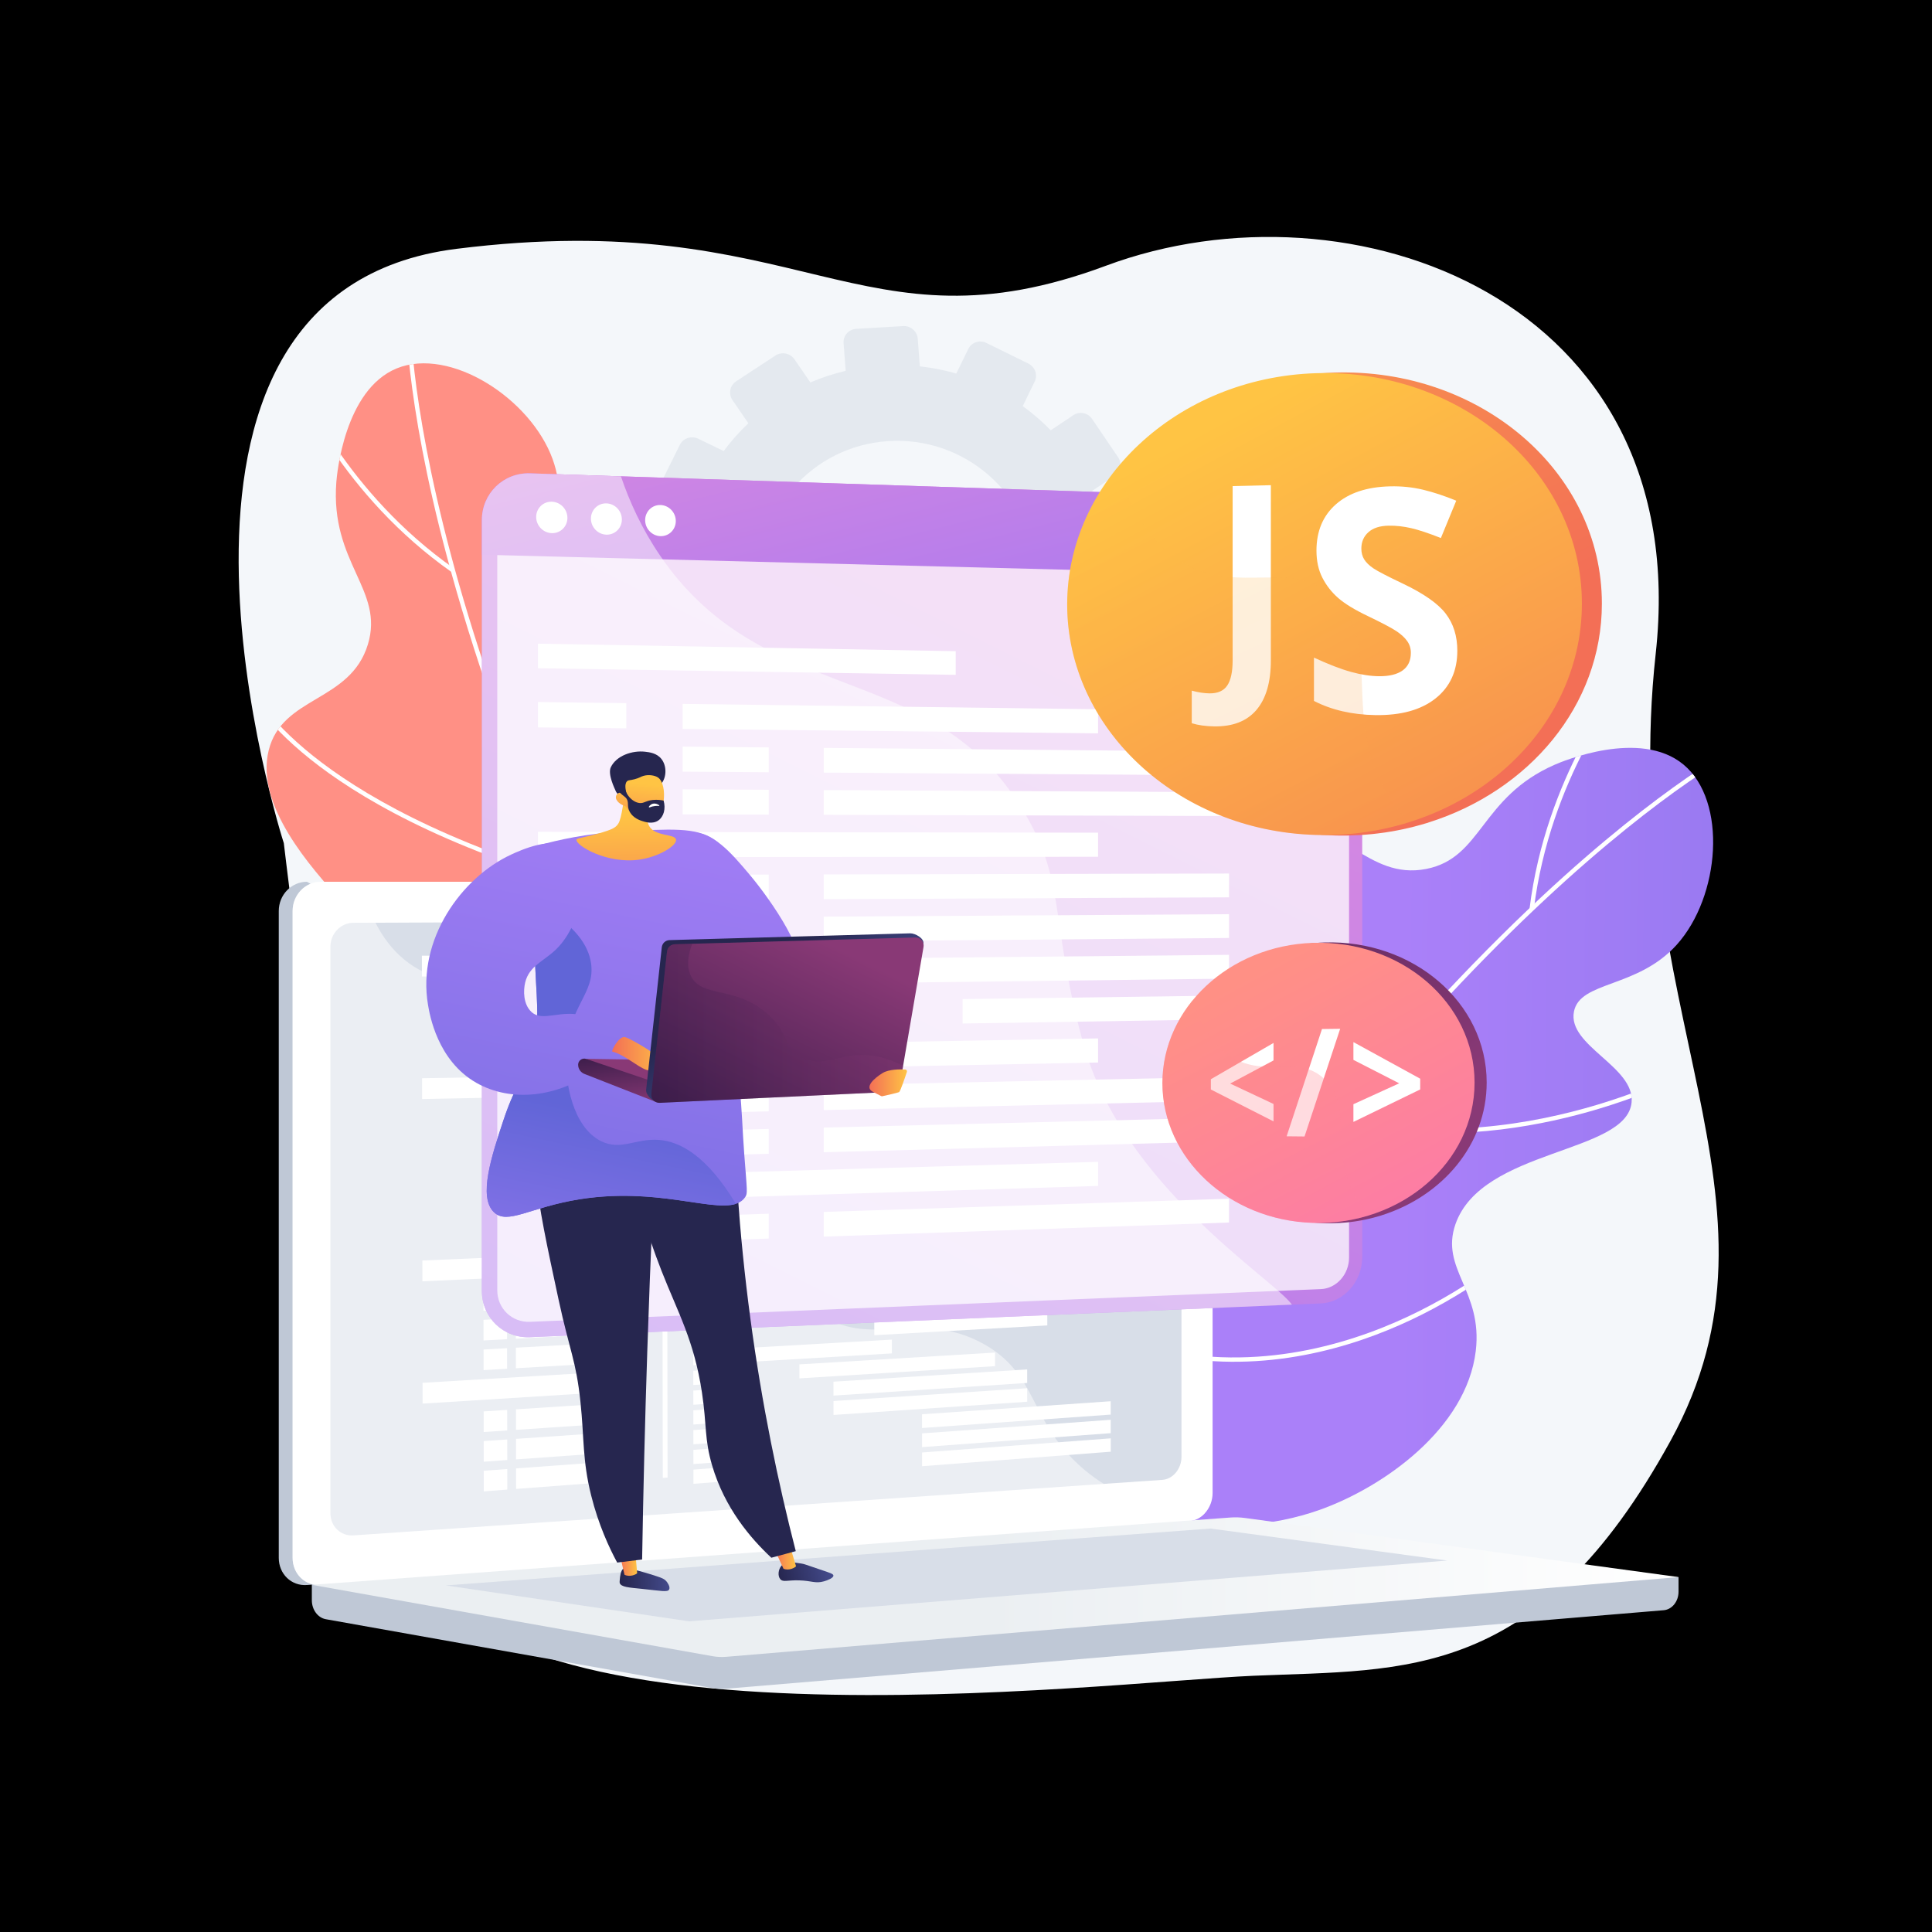 <?xml version="1.0" encoding="utf-8"?>
<!-- Generator: Adobe Illustrator 27.5.0, SVG Export Plug-In . SVG Version: 6.00 Build 0)  -->
<svg version="1.1" xmlns="http://www.w3.org/2000/svg" xmlns:xlink="http://www.w3.org/1999/xlink" x="0px" y="0px"
	 viewBox="0 0 3710 3710" style="enable-background:new 0 0 3710 3710;" xml:space="preserve">
<g id="Background">
	<g>
		<g>
			<rect style="fill:#00000000;" width="3710" height="3710"/>
		</g>
	</g>
</g>
<g id="Illustration">
	<g>
		<path style="fill:#F4F7FA;" d="M3179.458,1255.063c74.925-682.421-586.677-919.506-1055.702-744.778
			c-472.83,176.146-582.448-115.848-1247.321-32.42C203.217,562.34,545.021,1619.123,545.021,1619.123
			s107.119,918.939,234.028,1342.518c126.221,421.288,1334.43,268.868,1628.345,256.296c292.224-12.5,546.15,11.627,800.397-450.944
			C3461.572,2305.266,3104.781,1935.222,3179.458,1255.063z"/>
		<path style="opacity:0.3;fill:#BFC8D6;" d="M2172.705,1005.712l-51.794,3.494c-5.945-23.111-13.754-45.437-23.443-66.721
			l42.969-28.837c11.724-7.868,14.736-23.79,6.731-35.568l-50.117-73.737c-8.024-11.804-24.06-15.015-35.821-7.165l-43.545,29.062
			c-16.537-16.945-34.501-32.485-53.718-46.403l22.961-47.147c6.192-12.713,0.773-28.153-12.106-34.489l-80.69-39.705
			c-12.927-6.361-28.457-1.2-34.683,11.537l-23.122,47.298c-22.614-6.58-46.017-11.191-69.963-13.852l-4.025-53.042
			c-1.081-14.24-13.617-25.096-28.008-24.247l-90.191,5.319c-14.453,0.853-25.298,13.122-24.214,27.403l4.037,53.199
			c-23.487,5.552-46.179,12.991-67.825,22.309l-30.419-44.351c-8.202-11.961-24.616-15.245-36.665-7.334l-75.485,49.572
			c-12.094,7.942-15.221,24.097-6.979,36.076l30.521,44.36c-17.335,16.379-33.171,34.247-47.365,53.368l-48.837-23.592
			c-13.223-6.388-29.12-1.103-35.503,11.81l-39.957,80.843c-6.398,12.942-0.831,28.598,12.429,34.961l48.479,23.268
			c-6.616,22.721-11.147,46.249-13.654,70.324l-53.677,3.621c-14.693,0.991-25.727,13.473-24.634,27.879l6.836,90.085
			c1.093,14.405,13.897,25.243,28.587,24.209l53.239-3.747c6.003,23.625,13.984,46.415,23.892,68.131l-43.798,29.232
			c-12.161,8.116-15.307,24.372-7.021,36.301l51.747,74.523c8.265,11.903,24.795,14.953,36.916,6.818l43.455-29.162
			c17.053,17.269,35.621,33.004,55.447,47.061l-22.712,46.459c-6.349,12.984-0.814,28.543,12.352,34.743l82.184,38.706
			c13.119,6.178,28.865,0.674,35.177-12.285l22.414-46.024c23.189,6.422,47.167,10.754,71.656,13.064l3.86,50.874
			c1.084,14.282,13.668,24.937,28.099,23.799l90.055-7.105c14.37-1.134,25.137-13.597,24.056-27.837l-3.849-50.724
			c23.69-6.017,46.528-13.934,68.24-23.769l28.75,41.784c8.083,11.75,24.232,14.73,36.063,6.662l73.856-50.358
			c11.788-8.038,14.819-24.06,6.773-35.791l-28.831-42.036c17.074-16.659,32.661-34.748,46.539-54.089l46.084,22.119
			c12.824,6.155,28.208,0.779,34.367-12.003l38.463-79.843c6.144-12.753,0.759-28.096-12.031-34.275l-46.175-22.307
			c6.288-22.515,10.571-45.796,12.836-69.607l51.371-3.616c14.135-0.996,24.721-13.248,23.649-27.367l-6.7-88.299
			C2199.168,1015.431,2186.843,1004.758,2172.705,1005.712z M1705.836,847.05c145.155-9.219,270.998,99.459,281.867,242.692
			c10.869,143.231-97.256,268.042-242.292,278.83c-145.913,10.854-273.757-97.687-284.746-242.492
			C1449.676,981.274,1559.802,856.325,1705.836,847.05z"/>
		<g>
			<g>
				<defs>
					<path id="SVGID_1_" d="M1966.863,2752.272c-156.261-210.359-87.3-535.702,36.431-591.128
						c64.355-28.829,116.895,27.294,179.442-11.771c69.299-43.282,39.058-133.569,97.146-293.684
						c30.013-82.728,84.439-232.745,189.838-259.458c104.524-26.49,154.967,94.695,269.003,72.41
						c107.829-21.072,103.707-137.433,246.752-200.155c13.306-5.834,163.816-69.668,247.261-0.351
						c84.777,70.422,70.389,253.403-12.901,346.045c-75.671,84.167-185.976,69.031-197.418,128.549
						c-12.608,65.589,117.214,105.455,110.731,174.077c-9.37,99.189-287.448,88.256-338.257,234.06
						c-29.877,85.738,52.884,127.952,39.002,243.473c-17.916,149.097-177.77,261.835-300.176,305.208
						C2356.324,2962.404,2102.304,2934.602,1966.863,2752.272z"/>
				</defs>
				
					<linearGradient id="SVGID_00000110464036546343730480000000211266950303191464_" gradientUnits="userSpaceOnUse" x1="2687.242" y1="2182.485" x2="5410.09" y2="2210.484">
					<stop  offset="0" style="stop-color:#AA80F9"/>
					<stop  offset="0.996" style="stop-color:#6165D7"/>
				</linearGradient>
				
					<use xlink:href="#SVGID_1_"  style="overflow:visible;fill:url(#SVGID_00000110464036546343730480000000211266950303191464_);"/>
				<clipPath id="SVGID_00000074430081467596950480000003147699773881457587_">
					<use xlink:href="#SVGID_1_"  style="overflow:visible;"/>
				</clipPath>
				<g style="clip-path:url(#SVGID_00000074430081467596950480000003147699773881457587_);">
					<path style="fill:#FFFFFF;" d="M2028.097,2921.611l-7.07-4.36c168.804-273.752,343.267-522.292,518.548-738.717
						c140.257-173.178,281.351-326.306,419.364-455.128c235.19-219.527,382.011-293.329,383.467-294.05l3.682,7.445
						c-1.447,0.717-147.499,74.2-381.921,293.087C2747.789,1931.928,2409.745,2302.684,2028.097,2921.611z"/>
					<path style="fill:#FFFFFF;" d="M2937.133,1745.249c31.463-255.504,172.046-428.084,173.463-429.797l6.402,5.292
						c-1.403,1.695-140.466,172.522-171.62,425.521L2937.133,1745.249z"/>
					<path style="fill:#FFFFFF;" d="M2513.823,2209.053c-54.024-275.186-39.18-453.799-17.213-555.179
						c23.928-110.426,60.346-154.915,61.884-156.755l6.376,5.325c-0.367,0.44-36.908,45.293-60.337,154.095
						c-21.646,100.533-36.191,277.719,17.442,550.914L2513.823,2209.053z"/>
					<path style="fill:#FFFFFF;" d="M2169.709,2688.316c-200.158-447.557-125.7-726.885-124.926-729.653l7.998,2.24
						c-0.194,0.695-19.277,73.159-12.063,201.691c6.355,113.18,35.207,295.673,136.571,522.331L2169.709,2688.316z"/>
					<path style="fill:#FFFFFF;" d="M2654.893,2168.722c-28.5-3.823-57.269-9.26-86.132-16.595l2.046-8.05
						c188.593,47.926,374.173,14.112,496.638-22.698c132.758-39.905,221.892-91.759,222.774-92.279l4.206,7.165
						c-0.894,0.524-90.885,52.881-224.587,93.07C2965.079,2160.821,2814.458,2190.127,2654.893,2168.722z"/>
					<path style="fill:#FFFFFF;" d="M2280.395,2609.083c-15.388-2.064-30.908-4.696-46.573-7.951l1.691-8.132
						c198.628,41.269,376.514-18.446,490.774-75.805c123.898-62.198,201.648-135.007,202.42-135.735l5.704,6.039
						c-0.78,0.736-79.42,74.38-204.398,137.12C2623.572,2578.053,2462.406,2633.5,2280.395,2609.083z"/>
				</g>
			</g>
		</g>
		<g>
			<g>
				<defs>
					<path id="SVGID_00000178184684879130907430000004703389636304725420_" d="M1299.46,2428.586
						c-259.141,38.92-513.783-174.998-504.481-310.255c4.838-70.351,79.08-90.309,74.035-163.881
						c-5.59-81.513-99.488-97.305-213.447-223.893c-58.88-65.405-165.652-184.01-139.637-289.583
						c25.8-104.696,156.467-92.194,190.453-203.306c32.136-105.063-72.482-156.171-60.53-311.905
						c1.112-14.486,15.594-177.331,116.02-218.352c102.027-41.677,256.723,57.106,299.286,174.188
						c38.669,106.372-26.583,196.585,20.554,234.684c51.945,41.984,148.201-53.818,205.704-15.813
						c83.117,54.934-57.358,295.171,47.398,408.602c61.6,66.701,137.787,13.532,233.193,80.131
						c123.136,85.955,147.412,280.052,128.097,408.471C1668.113,2183.78,1524.072,2394.851,1299.46,2428.586z"/>
				</defs>
				
					<linearGradient id="SVGID_00000034064515827938831900000010222324663063807393_" gradientUnits="userSpaceOnUse" x1="1198.125" y1="1567.253" x2="3514.046" y2="1591.067">
					<stop  offset="0" style="stop-color:#FF9085"/>
					<stop  offset="1" style="stop-color:#FB6FBB"/>
				</linearGradient>
				
					<use xlink:href="#SVGID_00000178184684879130907430000004703389636304725420_"  style="overflow:visible;fill:url(#SVGID_00000034064515827938831900000010222324663063807393_);"/>
				<clipPath id="SVGID_00000011728724333573667790000005099478150862511751_">
					<use xlink:href="#SVGID_00000178184684879130907430000004703389636304725420_"  style="overflow:visible;"/>
				</clipPath>
				<g style="clip-path:url(#SVGID_00000011728724333573667790000005099478150862511751_);">
					<path style="fill:#FFFFFF;" d="M1477.695,2454.221l-7.173,4.187c-162.146-277.748-299.381-548.627-407.894-805.119
						c-86.828-205.24-155.57-401.786-204.313-584.178c-83.064-310.817-79.113-475.096-79.064-476.719l8.302,0.253
						c-0.047,1.614-3.919,165.064,78.942,474.902C942.978,1353.536,1111.099,1826.262,1477.695,2454.221z"/>
					<path style="fill:#FFFFFF;" d="M867.33,1098.629C656.672,950.658,570.525,745.412,569.679,743.355l7.681-3.159
						c0.836,2.036,86.151,205.116,294.744,351.635L867.33,1098.629z"/>
					<path style="fill:#FFFFFF;" d="M1077.443,1690.371c-268.245-81.796-418.873-178.926-497.997-246.006
						c-86.184-73.066-108.308-126.133-109.208-128.355l7.698-3.121c0.216,0.531,22.603,53.878,107.589,125.74
						c78.528,66.399,228.037,162.595,494.341,243.798L1077.443,1690.371z"/>
					<path style="fill:#FFFFFF;" d="M1338.457,2219.501c-489.1-33.94-700.553-231.058-702.631-233.044l5.74-6.004
						c0.522,0.499,55.487,51.43,172.3,105.534c102.862,47.64,277.471,108.039,525.166,125.229L1338.457,2219.501z"/>
					<path style="fill:#FFFFFF;" d="M1108.224,1546.913c-16.782,23.35-35.114,46.178-55.167,68.197l-6.141-5.593
						c131.018-143.87,188.49-323.537,213.625-448.92c27.247-135.922,23.424-238.971,23.38-239.994l8.301-0.341
						c0.041,1.035,3.904,105.078-23.536,241.966C1247.185,1269.484,1202.182,1416.182,1108.224,1546.913z"/>
					<path style="fill:#FFFFFF;" d="M1320.615,2084.554c-9.061,12.607-18.686,25.065-28.928,37.356l-6.38-5.318
						c129.865-155.857,160.862-340.92,164.004-468.731c3.406-138.592-24.263-241.455-24.542-242.478l8.013-2.192
						c0.282,1.035,28.27,105.075,24.834,244.875C1454.688,1767.131,1427.792,1935.432,1320.615,2084.554z"/>
				</g>
			</g>
		</g>
		<g>
			<g>
				<path style="fill:#BFC8D6;" d="M3223.28,3028.467l-2624.454-22.685v67.122c0,18.219,11.447,33.709,26.95,36.47l742.117,132.176
					c8.807,1.569,17.739,1.985,26.626,1.24l1800.241-150.701c16.072-1.345,28.52-16.885,28.52-35.603V3028.467z"/>
				<g>
					<path style="fill:#BFC8D6;" d="M2257.477,2920.901L589.425,3043.693c-29.848,2.197-54.118-21.151-54.118-52.155V1749.387
						c0-31.004,24.269-56.138,54.118-56.138l59.011,34.012l1609.041-34.012c24.591,0,44.473,22.72,44.473,50.748v1122.882
						C2301.951,2894.906,2282.068,2919.091,2257.477,2920.901z"/>
					<path style="fill:#FFFFFF;" d="M2284.074,2920.901L616.023,3043.693c-29.849,2.197-54.118-21.151-54.118-52.155V1749.387
						c0-31.004,24.269-56.138,54.118-56.138h1668.052c24.592,0,44.473,22.72,44.473,50.748v1122.882
						C2328.548,2894.906,2308.666,2919.091,2284.074,2920.901z"/>
					<path style="fill:#D8DEE8;" d="M2232.11,2841.736L678.494,2948.397c-24.29,1.667-44.03-17.496-44.03-42.807V1818.086
						c0-25.311,19.739-45.915,44.03-46.02l1553.616-6.698c20.285-0.088,36.694,18.53,36.694,41.584v990.522
						C2268.804,2820.528,2252.396,2840.344,2232.11,2841.736z"/>
					<g>
						<polygon style="fill:#FFFFFF;" points="1229.508,1874.128 810.224,1875.22 810.162,1835.244 1229.448,1835.38 						"/>
						<polygon style="fill:#FFFFFF;" points="1426.946,1862.554 1330.087,1862.724 1330.045,1835.413 1426.904,1835.444 						"/>
						<polygon style="fill:#FFFFFF;" points="1427.004,1900.221 1330.146,1900.672 1330.104,1873.36 1426.962,1873.111 						"/>
						<polygon style="fill:#FFFFFF;" points="1909.689,1897.978 1533.922,1899.724 1533.881,1872.837 1909.649,1871.872 						"/>
						<polygon style="fill:#FFFFFF;" points="1971.363,1933.785 1599.334,1936.59 1599.293,1909.838 1971.323,1907.807 						"/>
						<polygon style="fill:#FFFFFF;" points="1971.419,1969.879 1599.392,1973.759 1599.351,1947.007 1971.379,1943.901 						"/>
						<polygon style="fill:#FFFFFF;" points="1971.475,2005.972 1599.449,2010.928 1599.408,1984.176 1971.435,1979.994 						"/>
						<polygon style="fill:#FFFFFF;" points="1427.062,1937.889 1330.205,1938.619 1330.162,1911.307 1427.02,1910.778 						"/>
						<polygon style="fill:#FFFFFF;" points="1427.12,1975.556 1330.263,1976.566 1330.221,1949.254 1427.078,1948.445 						"/>
						<polygon style="fill:#FFFFFF;" points="1427.179,2013.223 1330.322,2014.513 1330.28,1987.201 1427.137,1986.112 						"/>
						<polygon style="fill:#FFFFFF;" points="1427.237,2050.89 1330.381,2052.46 1330.339,2025.148 1427.195,2023.779 						"/>
						<polygon style="fill:#FFFFFF;" points="1686.78,2046.682 1448.373,2050.547 1448.331,2023.481 1686.739,2020.112 						"/>
						<polygon style="fill:#FFFFFF;" points="1427.295,2088.557 1330.439,2090.407 1330.397,2063.095 1427.253,2061.447 						"/>
						<polygon style="fill:#FFFFFF;" points="1427.353,2126.224 1330.498,2128.354 1330.456,2101.042 1427.311,2099.114 						"/>
						<polygon style="fill:#FFFFFF;" points="1427.411,2163.891 1330.557,2166.302 1330.514,2138.99 1427.37,2136.781 						"/>
						<polygon style="fill:#FFFFFF;" points="1798.535,2081.465 1534.211,2086.514 1534.169,2059.626 1798.494,2055.127 						"/>
						<polygon style="fill:#FFFFFF;" points="1935.912,2115.038 1599.622,2122.435 1599.58,2095.683 1935.872,2088.986 						"/>
						<polygon style="fill:#FFFFFF;" points="1935.968,2151.235 1599.679,2159.604 1599.638,2132.852 1935.928,2125.183 						"/>
						<polygon style="fill:#FFFFFF;" points="1427.47,2201.558 1330.615,2204.248 1330.573,2176.937 1427.428,2174.448 						"/>
						<polygon style="fill:#FFFFFF;" points="1427.528,2239.225 1330.674,2242.196 1330.632,2214.884 1427.486,2212.115 						"/>
						<polygon style="fill:#FFFFFF;" points="1427.586,2276.892 1330.733,2280.143 1330.69,2252.831 1427.544,2249.782 						"/>
						<polygon style="fill:#FFFFFF;" points="1427.644,2314.559 1330.791,2318.09 1330.749,2290.778 1427.603,2287.449 						"/>
						<polygon style="fill:#FFFFFF;" points="1427.703,2352.226 1330.85,2356.037 1330.808,2328.725 1427.661,2325.116 						"/>
						<polygon style="fill:#FFFFFF;" points="1427.761,2389.894 1330.908,2393.984 1330.866,2366.672 1427.719,2362.783 						"/>
						<polygon style="fill:#FFFFFF;" points="1427.819,2427.561 1330.967,2431.931 1330.925,2404.619 1427.777,2400.45 						"/>
						<polygon style="fill:#FFFFFF;" points="1427.877,2465.228 1331.026,2469.878 1330.984,2442.566 1427.835,2438.117 						"/>
						<polygon style="fill:#FFFFFF;" points="1427.935,2502.895 1331.084,2507.825 1331.042,2480.513 1427.894,2475.784 						"/>
						<polygon style="fill:#FFFFFF;" points="1427.994,2540.562 1331.143,2545.772 1331.101,2518.46 1427.952,2513.451 						"/>
						<polygon style="fill:#FFFFFF;" points="1428.052,2578.229 1331.202,2583.719 1331.16,2556.408 1428.01,2551.118 						"/>
						<polygon style="fill:#FFFFFF;" points="1428.11,2615.896 1331.26,2621.667 1331.218,2594.355 1428.068,2588.786 						"/>
						<polygon style="fill:#FFFFFF;" points="1428.168,2653.563 1331.319,2659.614 1331.277,2632.302 1428.126,2626.453 						"/>
						<polygon style="fill:#FFFFFF;" points="1428.226,2691.23 1331.378,2697.561 1331.335,2670.249 1428.185,2664.12 						"/>
						<polygon style="fill:#FFFFFF;" points="1428.285,2728.897 1331.436,2735.508 1331.394,2708.196 1428.243,2701.787 						"/>
						<polygon style="fill:#FFFFFF;" points="1428.343,2766.564 1331.495,2773.455 1331.453,2746.143 1428.301,2739.454 						"/>
						<polygon style="fill:#FFFFFF;" points="1428.401,2804.231 1331.554,2811.402 1331.511,2784.09 1428.359,2777.121 						"/>
						<polygon style="fill:#FFFFFF;" points="1428.459,2841.898 1331.612,2849.349 1331.57,2822.037 1428.417,2814.788 						"/>
						<polygon style="fill:#FFFFFF;" points="1711.583,1862.054 1447.424,1862.518 1447.382,1835.451 1711.542,1835.536 						"/>
						<polygon style="fill:#FFFFFF;" points="1910.811,2623.41 1535.077,2646.884 1535.035,2619.996 1910.77,2597.304 						"/>
						<polygon style="fill:#FFFFFF;" points="1972.479,2655.654 1600.483,2679.97 1600.442,2653.218 1972.439,2629.676 						"/>
						<polygon style="fill:#FFFFFF;" points="1972.535,2691.747 1600.541,2717.139 1600.5,2690.387 1972.495,2665.77 						"/>
						<polygon style="fill:#FFFFFF;" points="2132.892,2716.435 1770.531,2742.217 1770.49,2715.819 2132.852,2690.791 						"/>
						<polygon style="fill:#FFFFFF;" points="2132.947,2752.065 1770.588,2778.895 1770.547,2752.497 2132.907,2726.421 						"/>
						<polygon style="fill:#FFFFFF;" points="2133.002,2787.695 1770.644,2815.573 1770.604,2789.174 2132.962,2762.051 						"/>
						<polygon style="fill:#FFFFFF;" points="1712.722,2598.938 1448.587,2614.676 1448.545,2587.608 1712.681,2572.42 						"/>
						<polygon style="fill:#FFFFFF;" points="1910.194,2224.422 1534.442,2235.946 1534.4,2209.058 1910.153,2198.316 						"/>
						<polygon style="fill:#FFFFFF;" points="1971.865,2258.626 1599.851,2271.111 1599.81,2244.359 1971.825,2232.648 						"/>
						<polygon style="fill:#FFFFFF;" points="1971.921,2294.719 1599.909,2308.28 1599.868,2281.528 1971.881,2268.742 						"/>
						<polygon style="fill:#FFFFFF;" points="1971.977,2330.813 1599.966,2345.449 1599.925,2318.697 1971.937,2304.835 						"/>
						<polygon style="fill:#FFFFFF;" points="1687.293,2378.932 1448.896,2389.001 1448.854,2361.935 1687.252,2352.362 						"/>
						<polygon style="fill:#FFFFFF;" points="1799.044,2410.809 1534.73,2422.736 1534.689,2395.848 1799.003,2384.471 						"/>
						<polygon style="fill:#FFFFFF;" points="1936.415,2440.809 1600.139,2456.956 1600.097,2430.204 1936.375,2414.757 						"/>
						<polygon style="fill:#FFFFFF;" points="1936.471,2477.006 1600.196,2494.125 1600.155,2467.373 1936.431,2450.954 						"/>
						<polygon style="fill:#FFFFFF;" points="2011.075,2509.191 1678.848,2527.066 1678.807,2500.477 2011.035,2483.295 						"/>
						<polygon style="fill:#FFFFFF;" points="2011.131,2545.173 1678.905,2564.007 1678.864,2537.419 2011.091,2519.276 						"/>
						<polygon style="fill:#FFFFFF;" points="1712.095,2193.652 1447.947,2200.989 1447.905,2173.922 1712.054,2167.134 						"/>
						<polygon style="fill:#FFFFFF;" points="1229.601,1934.671 989.614,1936.395 989.553,1896.944 1229.542,1895.923 						"/>
						<polygon style="fill:#FFFFFF;" points="927.541,1936.841 972.742,1936.516 972.68,1897.016 927.48,1897.208 						"/>
						<polygon style="fill:#FFFFFF;" points="1229.688,1990.371 989.701,1993.106 989.64,1953.655 1229.628,1951.623 						"/>
						<polygon style="fill:#FFFFFF;" points="927.629,1993.813 972.829,1993.298 972.768,1953.798 927.568,1954.18 						"/>
						<polygon style="fill:#FFFFFF;" points="1229.774,2046.071 989.789,2049.816 989.728,2010.365 1229.714,2007.323 						"/>
						<polygon style="fill:#FFFFFF;" points="927.717,2050.785 972.917,2050.08 972.856,2010.579 927.656,2011.152 						"/>
						<polygon style="fill:#FFFFFF;" points="1230.385,2441.443 811.128,2460.52 811.067,2420.544 1230.325,2402.695 						"/>
						<polygon style="fill:#FFFFFF;" points="1230.478,2501.987 990.506,2514.004 990.445,2474.553 1230.418,2463.239 						"/>
						<polygon style="fill:#FFFFFF;" points="928.438,2517.113 973.635,2514.849 973.574,2475.349 928.377,2477.48 						"/>
						<polygon style="fill:#FFFFFF;" points="1230.564,2557.686 990.594,2570.715 990.533,2531.264 1230.505,2518.939 						"/>
						<polygon style="fill:#FFFFFF;" points="928.526,2574.085 973.723,2571.631 973.662,2532.131 928.465,2534.452 						"/>
						<polygon style="fill:#FFFFFF;" points="1230.651,2613.386 990.682,2627.426 990.621,2587.975 1230.591,2574.638 						"/>
						<polygon style="fill:#FFFFFF;" points="928.614,2631.057 973.811,2628.413 973.75,2588.912 928.553,2591.424 						"/>
						<polygon style="fill:#FFFFFF;" points="1229.86,2102.148 810.587,2110.469 810.526,2070.493 1229.8,2063.401 						"/>
						<polygon style="fill:#FFFFFF;" points="1229.954,2162.692 989.972,2168.553 989.911,2129.102 1229.894,2123.944 						"/>
						<polygon style="fill:#FFFFFF;" points="927.902,2170.069 973.101,2168.965 973.04,2129.465 927.84,2130.436 						"/>
						<polygon style="fill:#FFFFFF;" points="1230.04,2218.392 990.06,2225.264 989.999,2185.813 1229.98,2179.644 						"/>
						<polygon style="fill:#FFFFFF;" points="927.99,2227.041 973.188,2225.747 973.127,2186.247 927.928,2187.408 						"/>
						<polygon style="fill:#FFFFFF;" points="1230.213,2330.515 990.237,2339.421 990.176,2299.971 1230.153,2291.767 						"/>
						<polygon style="fill:#FFFFFF;" points="928.167,2341.725 973.365,2340.048 973.304,2300.547 928.106,2302.092 						"/>
						<polygon style="fill:#FFFFFF;" points="1230.299,2386.215 990.324,2396.132 990.263,2356.681 1230.24,2347.467 						"/>
						<polygon style="fill:#FFFFFF;" points="928.255,2398.697 973.453,2396.829 973.392,2357.329 928.194,2359.064 						"/>
						<polygon style="fill:#FFFFFF;" points="1230.126,2274.092 990.148,2281.974 990.087,2242.523 1230.066,2235.344 						"/>
						<polygon style="fill:#FFFFFF;" points="928.078,2284.013 973.276,2282.529 973.215,2243.028 928.016,2244.381 						"/>
						<polygon style="fill:#FFFFFF;" points="1230.736,2669.067 811.491,2695.361 811.43,2655.384 1230.677,2630.32 						"/>
						<polygon style="fill:#FFFFFF;" points="1230.83,2729.611 990.865,2745.759 990.804,2706.308 1230.77,2690.863 						"/>
						<polygon style="fill:#FFFFFF;" points="928.798,2749.936 973.994,2746.894 973.933,2707.394 928.737,2710.303 						"/>
						<polygon style="fill:#FFFFFF;" points="1230.916,2785.311 990.952,2802.47 990.891,2763.019 1230.856,2746.563 						"/>
						<polygon style="fill:#FFFFFF;" points="928.886,2806.908 974.082,2803.676 974.021,2764.176 928.825,2767.275 						"/>
						<polygon style="fill:#FFFFFF;" points="1231.002,2841.011 991.04,2859.18 990.979,2819.729 1230.942,2802.263 						"/>
						<polygon style="fill:#FFFFFF;" points="928.974,2863.88 974.169,2860.458 974.108,2820.957 928.913,2824.247 						"/>
						<polygon style="fill:#FFFFFF;" points="1281.949,2837.346 1272.715,2838.045 1271.165,1835.394 1280.4,1835.397 						"/>
					</g>
					<path style="fill:#FFFFFF;" d="M1508.959,1727.225c0,11.542-8.585,20.925-19.187,20.959
						c-10.615,0.034-19.229-9.316-19.229-20.884c0-11.568,8.614-20.952,19.229-20.96
						C1500.374,1706.332,1508.959,1715.682,1508.959,1727.225z"/>
					<path style="opacity:0.48;fill:#FFFFFF;" d="M616.016,3043.694l1659.613-122.171l8.445-0.622
						c11.283-0.831,21.542-6.408,29.378-14.869c-119.427-6.536-193.606-48.917-241.457-92.709
						c-96.094-87.945-79.426-174.671-183.053-232.493c-129.25-72.121-230.879,19.265-328.959-70.901
						c-59.461-54.666-30.268-95.429-103.435-177.119c-81.038-90.479-133.798-60.065-215.24-141.496
						c-102.976-102.965-51.474-183.074-140.176-256.999c-107.608-89.683-223.658-6.676-326.093-92.684
						c-44.181-37.095-68.424-91.026-81.082-148.381h-77.936c-29.849,0-54.119,25.135-54.119,56.139v1242.151
						C561.904,3022.54,586.169,3045.886,616.016,3043.694z"/>
				</g>
				
					<linearGradient id="SVGID_00000150098952695745492280000013167402543027761046_" gradientUnits="userSpaceOnUse" x1="598.826" y1="3047.822" x2="3223.28" y2="3047.822">
					<stop  offset="0.494" style="stop-color:#EBEFF2"/>
					<stop  offset="1" style="stop-color:#FFFFFF"/>
				</linearGradient>
				<path style="fill:url(#SVGID_00000150098952695745492280000013167402543027761046_);" d="M2362.666,2914.09l-1763.84,129.25
					l769.067,136.975c8.807,1.568,17.739,1.985,26.626,1.241l1828.761-153.089l-832.557-113.499
					C2381.413,2913.699,2372.022,2913.405,2362.666,2914.09z"/>
				<polygon style="fill:#D8DEE8;" points="856.198,3044.452 2324.647,2935.244 2779.119,2996.701 1323.32,3113.44 				"/>
			</g>
		</g>
		<g>
			
				<linearGradient id="SVGID_00000146484685168495366990000006096410869654475449_" gradientUnits="userSpaceOnUse" x1="2337.4" y1="572.908" x2="691.452" y2="3864.798">
				<stop  offset="0.004" style="stop-color:#E38DDD"/>
				<stop  offset="1" style="stop-color:#9571F6"/>
			</linearGradient>
			<path style="fill:url(#SVGID_00000146484685168495366990000006096410869654475449_);" d="M2536.469,958.867l-1518.745-49.908
				c-50.928-1.674-92.388,38.501-92.388,89.74v1480.242c0,51.239,41.459,91.006,92.388,88.832l1518.746-64.851
				c43.928-1.876,79.401-41.742,79.401-89.052V1047.139C2615.871,999.829,2580.398,960.311,2536.469,958.867z"/>
			<path style="opacity:0.74;fill:#FFFFFF;" d="M1017.724,2538.273c-34.641,1.433-62.804-25.639-62.804-60.471V999.548
				c0-34.831,28.162-62.18,62.803-61.088l1518.746,47.867c29.923,0.943,54.116,27.844,54.116,60.088v1368.428
				c0,32.244-24.193,59.383-54.115,60.62L1017.724,2538.273z"/>
			
				<linearGradient id="SVGID_00000145018800879510524930000002357795860767348153_" gradientUnits="userSpaceOnUse" x1="1625.524" y1="470.103" x2="1911.513" y2="1614.064">
				<stop  offset="0.004" style="stop-color:#E38DDD"/>
				<stop  offset="1" style="stop-color:#9571F6"/>
			</linearGradient>
			<path style="fill:url(#SVGID_00000145018800879510524930000002357795860767348153_);" d="M2536.469,958.867l-1518.746-49.908
				c-50.928-1.674-92.388,38.501-92.388,89.741v66.553l1690.536,43.335v-61.449C2615.872,999.828,2580.399,960.311,2536.469,958.867
				z"/>
			<path style="fill:#FFFFFF;" d="M1089.602,994.485c0,16.645-13.401,29.767-29.955,29.309
				c-16.579-0.459-30.037-14.362-30.037-31.052c0-16.691,13.458-29.811,30.037-29.307
				C1076.201,963.939,1089.602,977.841,1089.602,994.485z"/>
			<path style="fill:#FFFFFF;" d="M1194.163,997.524c0,16.565-13.273,29.627-29.669,29.173c-16.42-0.454-29.75-14.289-29.75-30.9
				c0-16.61,13.33-29.67,29.75-29.171C1180.89,967.126,1194.163,980.959,1194.163,997.524z"/>
			<path style="fill:#FFFFFF;" d="M1297.729,1000.534c0,16.487-13.147,29.488-29.387,29.038
				c-16.264-0.45-29.467-14.217-29.467-30.748c0-16.531,13.203-29.531,29.467-29.036
				C1284.582,970.282,1297.729,984.047,1297.729,1000.534z"/>
			<g>
				<polygon style="fill:#FFFFFF;" points="1835.217,1250.463 1033.026,1236.045 1033.026,1283.211 1835.217,1295.905 				"/>
				<polygon style="fill:#FFFFFF;" points="2438.324,1261.304 2438.324,1305.449 2523.194,1306.792 2523.194,1262.829 				"/>
			</g>
			<g>
				<polygon style="fill:#FFFFFF;" points="1202.62,1398.586 1033.026,1396.78 1033.026,1348.142 1202.62,1350.324 				"/>
				<polygon style="fill:#FFFFFF;" points="2108.635,1408.233 1310.889,1399.739 1310.889,1351.717 2108.635,1361.98 				"/>
				<polygon style="fill:#FFFFFF;" points="1476.23,1482.903 1310.889,1481.769 1310.889,1433.746 1476.23,1435.247 				"/>
				<polygon style="fill:#FFFFFF;" points="2360.074,1488.966 1581.801,1483.627 1581.801,1436.206 2360.074,1443.27 				"/>
				<polygon style="fill:#FFFFFF;" points="1476.23,1564.307 1310.889,1563.798 1310.889,1515.776 1476.23,1516.651 				"/>
				<polygon style="fill:#FFFFFF;" points="2360.074,1567.023 1581.801,1564.631 1581.801,1517.209 2360.074,1521.327 				"/>
				<polygon style="fill:#FFFFFF;" points="1202.62,1645.906 1033.026,1646.027 1033.026,1597.388 1202.62,1597.643 				"/>
				<polygon style="fill:#FFFFFF;" points="2108.635,1645.259 1310.889,1645.828 1310.889,1597.806 2108.635,1599.005 				"/>
				<polygon style="fill:#FFFFFF;" points="1476.23,1727.113 1310.889,1727.858 1310.889,1679.836 1476.23,1679.458 				"/>
				<polygon style="fill:#FFFFFF;" points="2360.074,1723.135 1581.801,1726.638 1581.801,1679.217 2360.074,1677.439 				"/>
				<polygon style="fill:#FFFFFF;" points="1476.23,1808.517 1310.889,1809.887 1310.889,1761.865 1476.23,1760.861 				"/>
				<polygon style="fill:#FFFFFF;" points="2360.074,1801.191 1581.801,1807.642 1581.801,1760.22 2360.074,1755.495 				"/>
				<polygon style="fill:#FFFFFF;" points="1476.23,1889.921 1310.889,1891.917 1310.889,1843.895 1476.23,1842.265 				"/>
				<polygon style="fill:#FFFFFF;" points="2360.074,1879.248 1581.801,1888.646 1581.801,1841.224 2360.074,1833.552 				"/>
				<polygon style="fill:#FFFFFF;" points="1745.554,1967.052 1584.346,1969.609 1584.346,1922.193 1745.554,1919.993 				"/>
				<polygon style="fill:#FFFFFF;" points="2480.847,1955.388 1848.503,1965.419 1848.503,1918.589 2480.847,1909.96 				"/>
				<polygon style="fill:#FFFFFF;" points="1202.62,2058.104 1033.026,2061.436 1033.026,2012.798 1202.62,2009.842 				"/>
				<polygon style="fill:#FFFFFF;" points="2108.635,2040.301 1310.889,2055.976 1310.889,2007.954 2108.635,1994.047 				"/>
				<polygon style="fill:#FFFFFF;" points="1476.23,2134.131 1310.889,2138.006 1310.889,2089.984 1476.23,2086.475 				"/>
				<polygon style="fill:#FFFFFF;" points="2360.074,2113.416 1581.801,2131.656 1581.801,2084.235 2360.074,2067.72 				"/>
				<polygon style="fill:#FFFFFF;" points="1476.23,2215.534 1310.889,2220.036 1310.889,2172.013 1476.23,2167.879 				"/>
				<polygon style="fill:#FFFFFF;" points="2360.074,2191.472 1581.801,2212.66 1581.801,2165.239 2360.074,2145.776 				"/>
				<polygon style="fill:#FFFFFF;" points="1202.62,2305.423 1033.026,2310.682 1033.026,2262.044 1202.62,2257.161 				"/>
				<polygon style="fill:#FFFFFF;" points="2108.635,2277.326 1310.889,2302.065 1310.889,2254.043 2108.635,2231.073 				"/>
				<polygon style="fill:#FFFFFF;" points="1476.23,2378.341 1310.889,2384.095 1310.889,2336.073 1476.23,2330.686 				"/>
				<polygon style="fill:#FFFFFF;" points="2360.074,2347.585 1581.801,2374.667 1581.801,2327.246 2360.074,2301.889 				"/>
			</g>
			<g style="opacity:0.5;">
				<path style="fill:#FFFFFF;" d="M1946.123,1527.916c-177.387-258.117-484.423-175.993-678.655-461.184
					c-35.029-51.433-58.797-103.767-75.1-152.033l-174.644-5.739c-50.929-1.673-92.388,38.502-92.388,89.741v1480.241
					c0,51.239,41.459,91.006,92.388,88.832l1463.123-62.476c-33.518-48.34-325.448-227.394-400.862-502.307
					C2011.018,1751.578,2053.146,1683.645,1946.123,1527.916z"/>
			</g>
		</g>
		<g>
			
				<linearGradient id="SVGID_00000112596910413739866160000015714560603866618503_" gradientUnits="userSpaceOnUse" x1="2153.836" y1="1276.765" x2="2598.422" y2="2168.941">
				<stop  offset="0" style="stop-color:#311944"/>
				<stop  offset="1" style="stop-color:#893976"/>
			</linearGradient>
			<path style="fill:url(#SVGID_00000112596910413739866160000015714560603866618503_);" d="M2854.857,2078.852
				c0-154.173-142.212-274.53-311.595-269.022c-96.461,3.137-180.386,46.622-232.79,110.815c-0.007-0.019-0.013-0.037-0.02-0.056
				c-0.325,0.399-0.628,0.814-0.952,1.214c-0.906,1.123-1.781,2.267-2.668,3.403c-1.618,2.071-3.213,4.156-4.768,6.268
				c-0.917,1.248-1.822,2.504-2.718,3.767c-1.495,2.108-2.952,4.238-4.384,6.384c-0.818,1.229-1.646,2.451-2.443,3.692
				c-1.595,2.48-3.131,4.993-4.638,7.521c-0.547,0.915-1.121,1.814-1.655,2.735c-1.989,3.427-3.896,6.897-5.723,10.406
				c-0.485,0.931-0.927,1.882-1.401,2.819c-1.329,2.634-2.628,5.28-3.866,7.958c-0.607,1.313-1.18,2.639-1.765,3.961
				c-1.046,2.369-2.06,4.751-3.032,7.152c-0.564,1.394-1.119,2.792-1.659,4.196c-0.946,2.464-1.843,4.947-2.711,7.443
				c-0.454,1.305-0.924,2.604-1.357,3.917c-1.034,3.14-1.995,6.307-2.904,9.494c-0.189,0.665-0.408,1.319-0.592,1.986
				c-1.06,3.844-2.019,7.724-2.893,11.631c-0.258,1.15-0.469,2.314-0.71,3.469c-0.585,2.802-1.138,5.612-1.627,8.444
				c-0.247,1.442-0.466,2.891-0.688,4.34c-0.403,2.62-0.764,5.25-1.081,7.893c-0.179,1.483-0.353,2.965-0.504,4.455
				c-0.283,2.787-0.501,5.59-0.689,8.4c-0.087,1.308-0.198,2.609-0.266,3.922c-0.208,4.107-0.337,8.232-0.337,12.387
				c0,98.934,59.919,186.203,149.748,232.929c8.261,4.297,16.78,8.255,25.533,11.851c4.383,1.801,8.825,3.51,13.324,5.126
				c31.62,11.36,66.038,18.093,102.235,19.15l0,0l0,0h0.002c4.988,0.146,9.948,0.169,14.886,0.098
				c1.667-0.024,3.315-0.117,4.977-0.165c3.265-0.095,6.532-0.192,9.775-0.38c1.982-0.115,3.943-0.294,5.916-0.443
				c2.896-0.219,5.792-0.439,8.666-0.731c2.105-0.214,4.193-0.481,6.286-0.734c2.717-0.329,5.433-0.666,8.129-1.059
				c2.153-0.314,4.289-0.668,6.428-1.024c2.609-0.434,5.211-0.885,7.797-1.378c2.165-0.413,4.319-0.853,6.466-1.307
				c2.531-0.536,5.05-1.1,7.558-1.693c2.151-0.508,4.295-1.03,6.427-1.58c2.48-0.64,4.939-1.318,7.394-2.013
				c2.112-0.598,4.222-1.196,6.313-1.834c0.772-0.235,1.563-0.436,2.332-0.677c-0.018-0.019-0.034-0.038-0.051-0.056
				C2769.752,2297.222,2854.857,2197.711,2854.857,2078.852z"/>
			<g>
				
					<linearGradient id="SVGID_00000159469561392908123960000016387497345978280856_" gradientUnits="userSpaceOnUse" x1="2415.283" y1="1862.774" x2="2847.112" y2="2663.688">
					<stop  offset="0" style="stop-color:#FF9085"/>
					<stop  offset="1" style="stop-color:#FB6FBB"/>
				</linearGradient>
				<path style="fill:url(#SVGID_00000159469561392908123960000016387497345978280856_);" d="M2831.582,2078.89
					c0,153.776-141.487,274.303-310.022,269.38c-162.256-4.74-289.421-124.831-289.421-268.389
					c0-143.558,127.165-264.069,289.421-269.345C2690.095,1805.055,2831.582,1925.114,2831.582,2078.89z"/>
				<g>
					<path style="fill:#FFFFFF;" d="M2445.522,2153.371l-120.318-61.232v-19.72l120.318-69.67v33.565l-83.238,44.46l83.238,39.172
						V2153.371z"/>
					<path style="fill:#FFFFFF;" d="M2573.514,1975.568l-68.43,206.799l-34.373-0.35l67.888-205.978L2573.514,1975.568z"/>
					<path style="fill:#FFFFFF;" d="M2598.949,2120.411l87.933-40.131l-87.933-44.987v-34.161l128.237,70.278v20.651
						l-128.237,62.369V2120.411z"/>
				</g>
				<g style="opacity:0.3;">
					
						<linearGradient id="SVGID_00000109738518999487166810000004635841648746875833_" gradientUnits="userSpaceOnUse" x1="2296.694" y1="1916.001" x2="2716.203" y2="2757.854">
						<stop  offset="0" style="stop-color:#FF9085"/>
						<stop  offset="1" style="stop-color:#FB6FBB"/>
					</linearGradient>
					<path style="fill:url(#SVGID_00000109738518999487166810000004635841648746875833_);" d="M2594.856,2281.35
						c-36.572-80.515,0.402-154.916-48.977-206.557c-49.6-51.872-113.218-3.384-180.653-44.892
						c-25.789-15.874-54.281-46.246-75.336-108.892c-36.321,44.588-57.752,99.574-57.752,158.872
						c0,143.558,127.165,263.649,289.421,268.389c38.042,1.111,74.744-4.192,108.805-14.892
						C2613.536,2315.84,2602.431,2298.026,2594.856,2281.35z"/>
				</g>
			</g>
		</g>
		<g>
			
				<linearGradient id="SVGID_00000006698839270033977290000006121035436362657964_" gradientUnits="userSpaceOnUse" x1="6951.418" y1="1431.347" x2="6632.719" y2="2959.349" gradientTransform="matrix(1 0 0 1 -5492.743 0)">
				<stop  offset="0" style="stop-color:#AA80F9"/>
				<stop  offset="0.996" style="stop-color:#6165D7"/>
			</linearGradient>
			<path style="fill:url(#SVGID_00000006698839270033977290000006121035436362657964_);" d="M1529.813,1869.408
				c27.727-29.603-49.031-140.819-90.115-189.551c-35.891-42.574-72.781-86.333-118.081-80.792
				c-39.773,4.864-78.474,46.808-80.792,87.007C1234.587,1794.215,1490.396,1911.494,1529.813,1869.408z"/>
			
				<linearGradient id="SVGID_00000005975168714455879330000016822780039703811722_" gradientUnits="userSpaceOnUse" x1="-4481.676" y1="3193.81" x2="-4386.232" y2="3193.81" gradientTransform="matrix(-1 0.029 0.029 1 -3287.068 -31.239)">
				<stop  offset="0" style="stop-color:#444B8C"/>
				<stop  offset="0.996" style="stop-color:#26264F"/>
			</linearGradient>
			<path style="fill:url(#SVGID_00000005975168714455879330000016822780039703811722_);" d="M1196.902,3012.248
				c-5.219,4.242-6.179,14.837-6.806,21.763c-0.282,3.094-0.421,4.641-0.076,5.733c2.522,7.97,17.98,8.809,42.219,11.286
				c38.306,3.914,49.705,6.928,52.703,1.228c2.81-5.342-3.989-14.089-4.755-15.053c-4.116-5.185-9.168-7.071-18.935-10.285
				c-18.072-5.949-30.283-9.206-33.98-10.192C1204.187,3010.564,1200.33,3009.462,1196.902,3012.248z"/>
			
				<linearGradient id="SVGID_00000031924851786472257720000010178596648796426391_" gradientUnits="userSpaceOnUse" x1="-226.098" y1="3001.654" x2="-191.88" y2="3001.654" gradientTransform="matrix(-1 0 0 1 997.418 0)">
				<stop  offset="0" style="stop-color:#FFC444"/>
				<stop  offset="0.996" style="stop-color:#F36F56"/>
			</linearGradient>
			<path style="fill:url(#SVGID_00000031924851786472257720000010178596648796426391_);" d="M1219.683,2977.253l3.833,43.651
				c-1.088,2.108-14.063,8.431-24.369,3.009l-9.849-42.907L1219.683,2977.253z"/>
			
				<linearGradient id="SVGID_00000070810572081466937720000004333917966678650781_" gradientUnits="userSpaceOnUse" x1="-3841.086" y1="4493.56" x2="-3739.682" y2="4493.56" gradientTransform="matrix(-0.964 0.265 0.265 0.964 -3299.893 -308.919)">
				<stop  offset="0" style="stop-color:#444B8C"/>
				<stop  offset="0.996" style="stop-color:#26264F"/>
			</linearGradient>
			<path style="fill:url(#SVGID_00000070810572081466937720000004333917966678650781_);" d="M1500.693,3006.638
				c-6.255,6.908-7.68,19.629-2.242,25.896c5.347,6.161,13.387,1.54,36.189,2.221c24.425,0.73,30.803,6.499,47.401,1.919
				c6.705-1.854,18.548-6.349,18.324-11.138c-0.158-3.367-6.187-5.106-26.325-11.853c-28.585-9.575-28.459-10.098-34.529-11.104
				C1524.264,3000.053,1508.955,2997.517,1500.693,3006.638z"/>
			
				<linearGradient id="SVGID_00000096754869823194139150000013403183618952979593_" gradientUnits="userSpaceOnUse" x1="-531.175" y1="2990.357" x2="-488.913" y2="2990.357" gradientTransform="matrix(-1 0 0 1 997.418 0)">
				<stop  offset="0" style="stop-color:#FFC444"/>
				<stop  offset="0.996" style="stop-color:#F36F56"/>
			</linearGradient>
			<path style="fill:url(#SVGID_00000096754869823194139150000013403183618952979593_);" d="M1516.343,2966.801l12.251,40.75
				c-0.926,2.186-13.38,9.478-24.068,4.859l-18.194-39.552L1516.343,2966.801z"/>
			<path style="fill:#26264F;" d="M1407.494,2074.308c1.755,136.952,11.1,290.938,33.525,458.235
				c22.162,165.347,53.22,314.746,87.099,446.121c-15.63,4.205-31.26,8.41-46.89,12.616
				c-39.655-36.975-89.678-95.181-113.816-177.435c-14.981-51.052-9.988-77.285-19.491-140.078
				c-15.13-99.98-45.778-152.36-77.454-232.984c-28.465-72.448-62.111-178.773-80.152-320.896
				C1262.709,2104.695,1335.102,2089.5,1407.494,2074.308z"/>
			<path style="fill:#26264F;" d="M1266.405,2061.24c-9.567,174.18-17.435,351.601-23.397,532.166
				c-4.475,135.495-7.761,269.272-9.945,401.288c-15.965,1.971-31.932,3.943-47.899,5.913
				c-15.427-28.723-35.918-72.637-49.955-128.922c-17.049-68.359-13.101-108.955-20.578-179.803
				c-8.389-79.463-20.574-96.775-42.159-197.016c-43.811-203.436-65.717-305.155-16.845-368.429
				C1071.492,2105.895,1121.226,2054.367,1266.405,2061.24z"/>
			
				<linearGradient id="SVGID_00000075854981603130615580000012975334719611063219_" gradientUnits="userSpaceOnUse" x1="6841.068" y1="1408.33" x2="6522.37" y2="2936.33" gradientTransform="matrix(1 0 0 1 -5492.743 0)">
				<stop  offset="0" style="stop-color:#AA80F9"/>
				<stop  offset="0.996" style="stop-color:#6165D7"/>
			</linearGradient>
			<path style="fill:url(#SVGID_00000075854981603130615580000012975334719611063219_);" d="M1033.715,1623.478
				c37.391-10.514,92.189-22.811,159.3-26.604c95.718-5.41,143.578-8.115,177.492,14.679c78.33,52.646,17.687,174.154,49.75,475.36
				c4.579,43.014,5.606,86.335,8.922,129.465c5.491,71.411,6.741,75.288,1.772,82.525c-31.159,45.377-147.409-23.067-317.797,3.988
				c-95.336,15.138-138.574,50.014-164.692,24.859c-30.46-29.335-4.332-108.238,18.159-176.161
				c25.817-77.966,41.765-78.969,56.419-137.687c15.317-61.372,6.052-92.972,3.667-189.752
				C1025.566,1777.842,1025.808,1708.926,1033.715,1623.478z"/>
			<g>
				
					<linearGradient id="SVGID_00000115486244766878658820000006810387763168319384_" gradientUnits="userSpaceOnUse" x1="6566.99" y1="2715.131" x2="6687.943" y2="2140.606" gradientTransform="matrix(1 0 0 1 -5492.743 0)">
					<stop  offset="0" style="stop-color:#AA80F9"/>
					<stop  offset="0.996" style="stop-color:#6165D7"/>
				</linearGradient>
				<path style="fill:url(#SVGID_00000115486244766878658820000006810387763168319384_);" d="M1265.417,2188.953
					c-44.534-3.485-73.425,21.693-111.867,2.072c-52.714-26.906-69.651-110.621-66.292-169.871
					c5.104-90.023,56.508-113.752,47.647-171.943c-4.792-31.469-27.26-73.249-107.928-115.934
					c-1.076,35.925-0.871,66.547-0.272,90.874c2.385,96.78,11.65,128.38-3.667,189.752c-14.654,58.717-30.602,59.721-56.419,137.687
					c-22.491,67.923-48.618,146.826-18.159,176.161c26.119,25.155,69.357-9.721,164.692-24.859
					c146.816-23.312,253.378,24.218,300.002,8.803C1356.817,2218.594,1305.716,2192.106,1265.417,2188.953z"/>
			</g>
			
				<linearGradient id="SVGID_00000121990967086952043340000003267881468941053348_" gradientUnits="userSpaceOnUse" x1="6622.748" y1="1362.795" x2="6304.049" y2="2890.795" gradientTransform="matrix(1 0 0 1 -5492.743 0)">
				<stop  offset="0" style="stop-color:#AA80F9"/>
				<stop  offset="0.996" style="stop-color:#6165D7"/>
			</linearGradient>
			<path style="fill:url(#SVGID_00000121990967086952043340000003267881468941053348_);" d="M1094.461,1629.658
				c-31.805-26.134-95.759,3.449-112.854,11.356c-95.334,44.098-180.93,162.928-159.722,288.508
				c3.18,18.835,17.93,106.927,92.524,149.611c67.307,38.514,158.191,28.609,231.008-25.94c9.95-8.831,19.904-17.659,29.856-26.49
				c9.79-10.582,19.582-21.165,29.372-31.748c-15.39-12.801-41.539-31.268-78.263-43.119
				c-48.418-15.624-83.668,12.411-106.133-8.903c-15.504-14.709-15.539-40.689-11.71-56.435
				c7.717-31.735,35.691-40.659,59.041-63.184C1122.437,1770.396,1132.543,1660.95,1094.461,1629.658z"/>
			<g>
				
					<linearGradient id="SVGID_00000047022538157726079860000011773348472082808504_" gradientUnits="userSpaceOnUse" x1="6894.454" y1="2215.873" x2="6842.883" y2="2069.754" gradientTransform="matrix(1 0 0 1 -5492.743 0)">
					<stop  offset="0" style="stop-color:#311944"/>
					<stop  offset="1" style="stop-color:#893976"/>
				</linearGradient>
				<polygon style="fill:url(#SVGID_00000047022538157726079860000011773348472082808504_);" points="1551.541,2039.622 
					1125.223,2033.258 1238.588,2087.969 1552.631,2067.416 				"/>
				
					<linearGradient id="SVGID_00000060012026431857239420000013656169531282393488_" gradientUnits="userSpaceOnUse" x1="6669.163" y1="2004.169" x2="6688.072" y2="2134.816" gradientTransform="matrix(1 0 0 1 -5492.743 0)">
					<stop  offset="0" style="stop-color:#311944"/>
					<stop  offset="1" style="stop-color:#893976"/>
				</linearGradient>
				<path style="fill:url(#SVGID_00000060012026431857239420000013656169531282393488_);" d="M1110.178,2044.587v0.002
					c0,7.978,4.992,15.104,12.49,17.831l136.223,53.404l0.621-37.024l-134.288-45.542
					C1117.687,2031.092,1110.178,2036.748,1110.178,2044.587z"/>
			</g>
			
				<linearGradient id="SVGID_00000163760344578824997160000007093348421114162850_" gradientUnits="userSpaceOnUse" x1="-284.981" y1="2024.677" x2="-178.11" y2="2024.677" gradientTransform="matrix(-1 0 0 1 997.418 0)">
				<stop  offset="0" style="stop-color:#FFC444"/>
				<stop  offset="0.996" style="stop-color:#F36F56"/>
			</linearGradient>
			<path style="fill:url(#SVGID_00000163760344578824997160000007093348421114162850_);" d="M1175.823,2019.362
				c-2.616-0.584,12.746-31.195,24.808-27.663c12.058,3.533,71.046,37.719,76.407,51.795c5.362,14.075,5.362,14.075,5.362,14.075
				s-25.731,2.011-41.688-3.35C1224.754,2048.856,1197.099,2024.106,1175.823,2019.362z"/>
			<g>
				
					<linearGradient id="SVGID_00000051361427657084740450000002339373994166729105_" gradientUnits="userSpaceOnUse" x1="-204.508" y1="1563.934" x2="-208.296" y2="1827.187" gradientTransform="matrix(-1 0 0 1 997.418 0)">
					<stop  offset="0" style="stop-color:#FFC444"/>
					<stop  offset="0.996" style="stop-color:#F36F56"/>
				</linearGradient>
				<path style="fill:url(#SVGID_00000051361427657084740450000002339373994166729105_);" d="M1200.162,1492.298
					c0.238,28.377-2.928,50.882-5.923,66.294c-3.43,17.659-5.903,22.22-9.058,25.922c-4.749,5.572-11.946,10.246-52.609,20.33
					c-22.128,5.485-24.974,5.336-25.464,7.532c-2.383,10.712,57.955,47.221,120.293,38.422
					c38.152-5.385,72.864-27.151,70.734-38.581c-2.145-11.503-40.254-5.331-51.612-26.141c-7.902-14.477,0.956-35.03,11.425-52.051
					C1247.807,1515.024,1210.301,1511.297,1200.162,1492.298z"/>
				<g>
					<path style="fill:#26264F;" d="M1270.973,1503.517c9.004-11.961,9.559-32.842-0.815-46.041
						c-8.928-11.358-22.978-12.977-31.389-13.95c-24.374-2.814-55.127,7.361-65.824,29.794c-6.338,13.294,7.373,40.917,9.519,45.883
						c2.432,5.615,6.839,7.541,10.918,11.787c5.651,5.888,14.499,15.25,28.94,30.908c1.122-4.62,2.829-10.34,5.539-16.539
						c1.043-2.387,5.234-11.706,11.574-19.434C1252.137,1510.432,1262.437,1514.852,1270.973,1503.517z"/>
					
						<linearGradient id="SVGID_00000098191212713307091740000007959333869351073706_" gradientUnits="userSpaceOnUse" x1="-234.155" y1="1505.002" x2="-219.686" y2="1645.495" gradientTransform="matrix(-1 0 0 1 997.418 0)">
						<stop  offset="0" style="stop-color:#FFC444"/>
						<stop  offset="0.996" style="stop-color:#F36F56"/>
					</linearGradient>
					<path style="fill:url(#SVGID_00000098191212713307091740000007959333869351073706_);" d="M1201.722,1548.73
						c0,0,16.023,26.287,47.926,24.212c28.563-1.86,32.747-65.915,14.503-79.507c-6.087-4.534-18.277-6.417-28.188-3.64
						c-5.854,1.641-7.837,4.073-17.454,6.567c-8.872,2.303-11.377,1.319-14.055,3.571c-3.349,2.82-5.803,9.731-0.209,28.456
						c-5.45-5.517-11.991-7.635-16.626-5.447c-0.738,0.351-2.7,1.684-3.804,3.706
						C1179.819,1533.964,1186.502,1543.308,1201.722,1548.73z"/>
					<path style="fill:#26264F;" d="M1203.161,1496.101c1.377,1.027-2.834,6.167-3.147,13.44
						c-0.612,14.119,13.681,31.068,28.26,32.505c8.62,0.849,10.989-4.346,25.239-5.852c8.822-0.932,16.166,0.19,20.786,1.2
						c4.478,15.486,0.264,30.925-10.086,38.088c-11.143,7.712-25.378,3.034-31.329,1.077c-3.981-1.309-16.739-5.476-23.407-17.175
						c-6.947-12.192-0.129-19.541-8.099-27.786c-4.02-4.16-9.301-5.961-14.441-14.013c-1.396-2.188-2.327-4.123-2.897-5.425
						C1191.407,1504.35,1201.166,1494.614,1203.161,1496.101z"/>
					<path style="fill:#FFFFFF;" d="M1248.282,1550.232c0,0,6.169-3.223,16.829-2.624c0.518,0.03,1.091-0.123,1.157-0.391
						c0.245-1.011-6.594-5.545-12.896-3.775c-4.474,1.259-7.955,5.494-7.353,6.573
						C1246.274,1550.469,1247.286,1550.409,1248.282,1550.232z"/>
				</g>
			</g>
			<g>
				<g>
					
						<linearGradient id="SVGID_00000114072499667190400010000013492402312069405578_" gradientUnits="userSpaceOnUse" x1="7043.845" y1="2015.612" x2="6943.299" y2="1872.838" gradientTransform="matrix(1 0 0 1 -5492.743 0)">
						<stop  offset="0" style="stop-color:#444B8C"/>
						<stop  offset="0.996" style="stop-color:#26264F"/>
					</linearGradient>
					<path style="fill:url(#SVGID_00000114072499667190400010000013492402312069405578_);" d="M1270.821,1819.028l-30.051,273.609
						c-1.037,9.441,12.18,23.506,21.667,23.057l440.835-27.063c7.244-0.344,13.276-5.675,14.502-12.823l55.331-264.259
						c1.651-9.616-15.636-19.549-25.39-19.276l-461.968,12.99C1278.033,1805.482,1271.662,1811.355,1270.821,1819.028z"/>
					
						<linearGradient id="SVGID_00000125587049306604408290000007794656814168637611_" gradientUnits="userSpaceOnUse" x1="6850.981" y1="2251.901" x2="7071.019" y2="1804.948" gradientTransform="matrix(1 0 0 1 -5492.743 0)">
						<stop  offset="0" style="stop-color:#311944"/>
						<stop  offset="1" style="stop-color:#893976"/>
					</linearGradient>
					<path style="fill:url(#SVGID_00000125587049306604408290000007794656814168637611_);" d="M1280.896,1827.005l-30.051,273.612
						c-1.036,9.441,6.607,17.574,16.094,17.127l446.411-21.134c7.243-0.344,13.274-5.675,14.501-12.822l45.608-265.467
						c1.652-9.619-5.912-18.342-15.666-18.067l-461.969,12.99C1288.11,1813.458,1281.736,1819.334,1280.896,1827.005z"/>
				</g>
				
					<linearGradient id="SVGID_00000034077618287393994140000013113780171161154232_" gradientUnits="userSpaceOnUse" x1="6743.494" y1="1965.032" x2="7226.888" y2="1965.032" gradientTransform="matrix(1 0 0 1 -5492.743 0)">
					<stop  offset="0" style="stop-color:#311944"/>
					<stop  offset="1" style="stop-color:#893976"/>
				</linearGradient>
				<path style="opacity:0.3;fill:url(#SVGID_00000034077618287393994140000013113780171161154232_);" d="M1543.028,2032.495
					c-38.979-16.521-25.221-48.025-71.25-87.282c-60.723-51.789-122.616-29.329-144.284-69.47
					c-6.747-12.503-9.97-31.956,1.783-63.441l-33.453,0.941c-7.714,0.215-14.087,6.091-14.928,13.762l-30.051,273.612
					c-1.035,9.439,6.609,17.574,16.094,17.127l446.411-21.134c7.243-0.344,13.274-5.674,14.501-12.822l6.294-36.632
					c-13.545-7.538-29.73-14.391-48.616-18.223C1620.036,2015.649,1587.904,2051.515,1543.028,2032.495z"/>
			</g>
			
				<linearGradient id="SVGID_00000070109913870931688380000001282402789125554316_" gradientUnits="userSpaceOnUse" x1="-744.235" y1="2079.344" x2="-672.137" y2="2079.344" gradientTransform="matrix(-1 0 0 1 997.418 0)">
				<stop  offset="0" style="stop-color:#FFC444"/>
				<stop  offset="0.996" style="stop-color:#F36F56"/>
			</linearGradient>
			<path style="fill:url(#SVGID_00000070109913870931688380000001282402789125554316_);" d="M1741.473,2058.34
				c0.726-2.204-0.813-4.475-3.131-4.593c-9.435-0.481-31.317-0.677-43.397,6.721c-15.693,9.612-35.984,27.153-18.896,36.003
				l15.956,8.266c0.733,0.38,1.531,0.498,2.335,0.322c5.67-1.247,29.533-6.541,32.143-7.855
				C1728.858,2096.008,1737.957,2069.007,1741.473,2058.34z"/>
		</g>
		<g>
			
				<linearGradient id="SVGID_00000055702742702379817530000012886663990158292922_" gradientUnits="userSpaceOnUse" x1="1920.197" y1="-163.442" x2="2653.247" y2="1307.615">
				<stop  offset="0" style="stop-color:#FFC444"/>
				<stop  offset="0.996" style="stop-color:#F36F56"/>
			</linearGradient>
			<path style="fill:url(#SVGID_00000055702742702379817530000012886663990158292922_);" d="M3076.07,1159.072
				c0-254.206-234.484-452.656-513.771-443.574c-159.05,5.172-297.429,76.872-383.834,182.717c-0.011-0.032-0.021-0.061-0.032-0.092
				c-0.536,0.658-1.037,1.342-1.57,2.002c-1.494,1.852-2.936,3.738-4.4,5.61c-2.668,3.415-5.298,6.852-7.862,10.335
				c-1.513,2.058-3.004,4.129-4.481,6.211c-2.465,3.475-4.867,6.987-7.228,10.525c-1.349,2.026-2.714,4.042-4.028,6.088
				c-2.63,4.089-5.162,8.233-7.648,12.401c-0.902,1.509-1.848,2.991-2.729,4.51c-3.279,5.651-6.425,11.371-9.436,17.158
				c-0.799,1.535-1.529,3.103-2.309,4.647c-2.191,4.343-4.334,8.706-6.374,13.121c-1.001,2.164-1.946,4.351-2.91,6.532
				c-1.724,3.907-3.397,7.834-5,11.793c-0.931,2.299-1.846,4.603-2.736,6.919c-1.56,4.063-3.039,8.157-4.469,12.271
				c-0.749,2.153-1.524,4.293-2.238,6.459c-1.704,5.178-3.289,10.4-4.787,15.654c-0.311,1.097-0.673,2.175-0.977,3.275
				c-1.748,6.338-3.329,12.736-4.77,19.177c-0.426,1.896-0.774,3.815-1.17,5.72c-0.965,4.62-1.877,9.254-2.682,13.923
				c-0.407,2.377-0.768,4.766-1.135,7.156c-0.664,4.319-1.26,8.656-1.783,13.014c-0.295,2.445-0.582,4.89-0.832,7.346
				c-0.468,4.595-0.826,9.216-1.137,13.851c-0.143,2.157-0.327,4.302-0.438,6.467c-0.343,6.772-0.555,13.574-0.555,20.424
				c0,163.126,98.797,307.02,246.911,384.063c13.622,7.085,27.667,13.611,42.1,19.54c7.226,2.969,14.551,5.788,21.97,8.453
				c52.137,18.731,108.886,29.832,168.569,31.576l0,0l0,0c0.003,0,0.003,0,0.003,0c8.223,0.24,16.402,0.278,24.545,0.161
				c2.75-0.039,5.466-0.193,8.206-0.272c5.384-0.157,10.771-0.316,16.117-0.626c3.268-0.19,6.501-0.484,9.755-0.731
				c4.775-0.361,9.55-0.723,14.288-1.206c3.472-0.354,6.913-0.794,10.365-1.211c4.48-0.542,8.958-1.097,13.404-1.747
				c3.549-0.518,7.072-1.102,10.598-1.688c4.302-0.715,8.592-1.458,12.856-2.273c3.569-0.681,7.12-1.406,10.662-2.155
				c4.174-0.884,8.327-1.814,12.463-2.792c3.546-0.838,7.082-1.699,10.597-2.605c4.089-1.055,8.145-2.173,12.191-3.319
				c3.481-0.986,6.962-1.971,10.409-3.024c1.272-0.388,2.578-0.719,3.845-1.117c-0.029-0.031-0.055-0.062-0.085-0.093
				C2935.745,1519.13,3076.07,1355.052,3076.07,1159.072z"/>
			
				<linearGradient id="SVGID_00000071530910826693092110000013358403479016363163_" gradientUnits="userSpaceOnUse" x1="2351.282" y1="802.794" x2="3063.298" y2="2123.375">
				<stop  offset="0" style="stop-color:#FFC444"/>
				<stop  offset="0.996" style="stop-color:#F36F56"/>
			</linearGradient>
			<path style="fill:url(#SVGID_00000071530910826693092110000013358403479016363163_);" d="M3037.692,1159.135
				c0,253.552-233.29,452.282-511.177,444.165c-267.535-7.815-477.21-205.827-477.21-442.531
				c0-236.704,209.675-435.409,477.21-444.108C2804.402,707.624,3037.692,905.583,3037.692,1159.135z"/>
			<g>
				<path style="fill:#FFFFFF;" d="M2331.142,1394.863c-16.339-0.282-30.539-2.307-42.616-6.071v-62.571
					c12.387,3.376,23.713,5.126,33.974,5.246c15.893,0.185,27.296-4.844,34.179-15.096c6.892-10.265,10.341-26.391,10.341-48.371
					V933.424l73.4-1.731v336.256c0,41.95-9.287,73.789-27.814,95.463C2394.138,1385.016,2366.942,1395.481,2331.142,1394.863z"/>
				<path style="fill:#FFFFFF;" d="M2798.471,1249.542c0,39.044-14.033,69.663-41.999,91.779
					c-27.833,22.01-66.328,32.609-115.294,31.878c-44.741-0.668-84.033-9.759-117.984-27.18v-83.19
					c27.893,12.893,51.611,22.043,71.1,27.418c19.555,5.393,37.493,8.165,53.798,8.304c19.635,0.167,34.736-3.513,45.289-11.048
					c10.572-7.549,15.854-18.856,15.854-33.932c0-8.408-2.33-15.901-6.987-22.474c-4.654-6.568-11.482-12.884-20.477-18.943
					c-8.981-6.05-27.232-15.7-54.685-28.911c-25.608-12.177-44.735-23.846-57.444-35.008
					c-12.681-11.138-22.806-24.107-30.348-38.913c-7.531-14.786-11.304-32.09-11.304-51.926c0-37.381,12.395-66.979,37.246-88.887
					c24.958-22.002,59.655-33.548,104.225-34.569c22.03-0.505,43.124,1.654,63.271,6.491c20.216,4.854,41.428,11.876,63.668,21.06
					l-29.494,71.692c-22.903-9.095-41.774-15.382-56.652-18.861c-14.84-3.47-29.395-5.095-43.685-4.86
					c-16.934,0.278-29.894,4.471-38.908,12.59c-9,8.106-13.485,18.55-13.485,31.36c0,7.965,1.822,14.869,5.448,20.757
					c3.628,5.892,9.433,11.558,17.38,17.022c7.958,5.472,26.86,15.286,56.812,29.513c39.836,18.953,67.314,38.123,82.218,57.449
					C2790.975,1197.528,2798.471,1221.337,2798.471,1249.542z"/>
			</g>
			<g style="opacity:0.2;">
				
					<linearGradient id="SVGID_00000010278352763012118120000001758819063783991434_" gradientUnits="userSpaceOnUse" x1="2155.746" y1="890.556" x2="2847.45" y2="2278.64">
					<stop  offset="0" style="stop-color:#FFC444"/>
					<stop  offset="0.996" style="stop-color:#F36F56"/>
				</linearGradient>
				<path style="fill:url(#SVGID_00000010278352763012118120000001758819063783991434_);" d="M2647.368,1492.959
					c-60.301-132.757,0.664-255.432-80.756-340.58c-81.783-85.528-186.678-5.58-297.868-74.02
					c-42.522-26.173-89.501-76.253-124.217-179.546c-59.887,73.519-95.224,164.181-95.224,261.955
					c0,236.704,209.675,434.716,477.21,442.531c62.725,1.832,123.24-6.913,179.403-24.554
					C2678.169,1549.827,2659.858,1520.456,2647.368,1492.959z"/>
			</g>
		</g>
	</g>
</g>
</svg>
